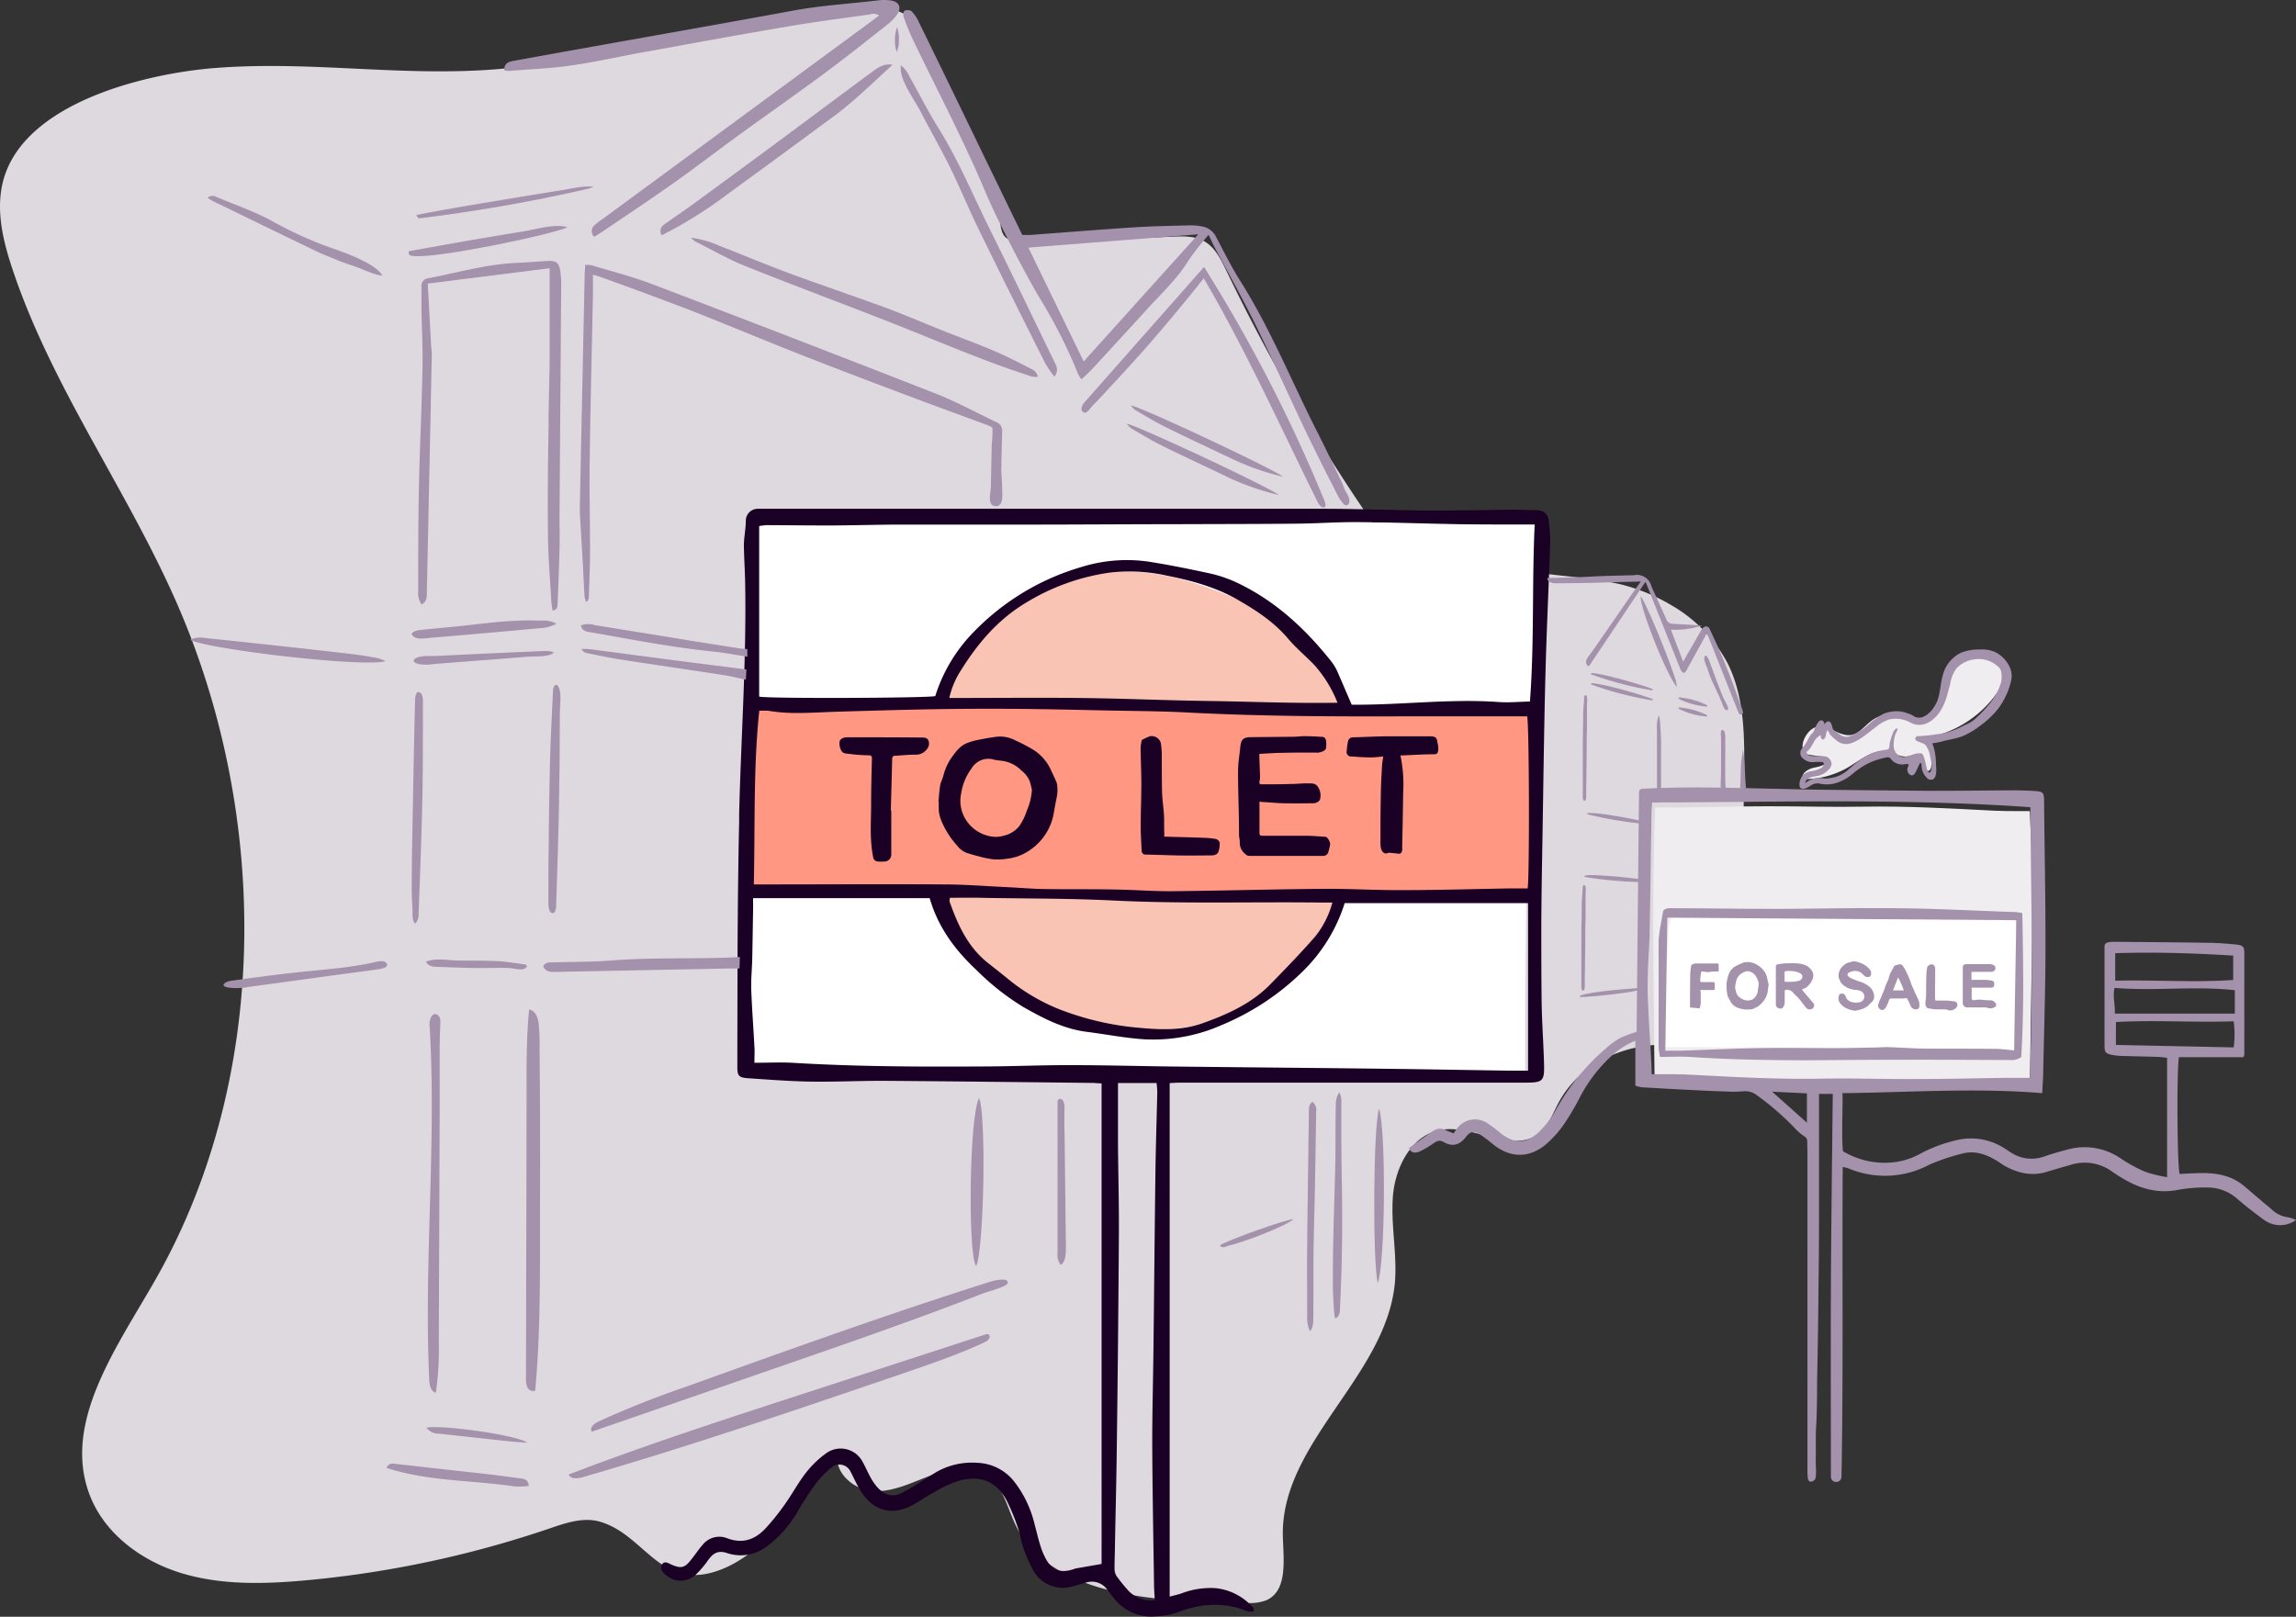 <svg xmlns="http://www.w3.org/2000/svg" viewBox="0 0 514.08 362.07"><rect x="0" y="0" width="514.08" height="362.07" fill="#333333" stroke="none"/><defs><style>.cls-1{fill:#ded8df;}.cls-2{fill:#efedef;}.cls-3{fill:#fff;}.cls-4{fill:#f9c4b4;}.cls-5{fill:#ff9783;}.cls-6{fill:#1b0025;}.cls-7{fill:#a491ab;}</style></defs><g id="Layer_2" data-name="Layer 2"><g id="Shade"><path class="cls-1" d="M134.28,340.76c-3.69-1.05-7.58.29-11.2,1.52A235.94,235.94,0,0,1,68.55,353.9c-9.31.85-18.87,1.12-27.82-1.57s-17.29-8.79-20.64-17.52c-6.08-15.84,5.51-32.3,14-47C60.82,242,60.42,182.47,39.46,134.78,28.3,109.41,11.54,86.55,2.78,60.24.94,54.71-.55,48.88.2,43.09,2.73,23.43,32.35,16.43,48.38,15.21c22.71-1.73,43.78,2.45,66.49-.06,20.84-2.31,61-11,81.8-13.3,3-.33,3.21.16,6,1.33C207,5,209.53,17.46,211.31,21.8c4,9.89,7.92,14.72,12,24.61.87,2.12.23,5.84,2.21,7,1.76,1,3.95,1,6,.91L262.58,53c2.34-.1,4.8-.17,6.87.93,2.52,1.33,3.89,4.09,5.12,6.66a419,419,0,0,0,33.11,57,20.06,20.06,0,0,0,5.31,5.8c2.61,1.66,5.81,2.05,8.88,2.4l30.46,3.42a84.81,84.81,0,0,1,10.3,1.59,41.71,41.71,0,0,1,11.36,4.6,32.87,32.87,0,0,1,12.76,13c3.91,7.69,3.88,16.71,3.76,25.33q-.47,33.35-.94,66.7c-11.49-11-33.33-7.46-40.69,6.67-1.24,2.37-2.18,5-4.27,6.7-6,4.79-14.72-2.19-22.22-.73-6.39,1.23-10,8.32-10.51,14.81s1,13,.43,19.49c-2,20.94-25.73,35.83-25.07,56.86.16,5.2,1.07,12-3.68,14.13a10.32,10.32,0,0,1-4.25.62c-6.35,0-12.71-.28-19-.88-12.78-1.2-27.25-4.94-32.87-16.48-1.85-3.8-2.72-8.41-6.14-10.9-3.63-2.66-8.71-1.82-12.94-.27s-8.43,3.75-12.92,3.46-9.1-4.52-7.72-8.8c-7.22,8.85-15.68,22.87-27.24,26.73C147.67,356.1,144.32,343.63,134.28,340.76Z"/><path class="cls-2" d="M370.45,240.6c28.11,1.94,56,1.11,83.95,1.05.06-.88.13-1.58.15-2.29.14-8.92.25-17.84.42-26.76,0-2.58.29-5.17.37-7.75.07-2.37.13-4.75,0-7.12-.18-4.31-.48-8.61-.73-12.92-.05-1-.07-2-.12-3.17-.92,0-1.62,0-2.33,0-1.81,0-3.62,0-5.42-.08-9.89-.5-19.77-1.08-29.68-.91-7.08.13-14.16-.11-21.24-.09-6.36,0-12.72.18-19.09.26-2,0-4,0-6.14,0C369.8,200.86,370.28,220.69,370.45,240.6Z"/><path class="cls-3" d="M451.22,204.47a270.71,270.71,0,0,1,.77,31.07q-39.92-.94-79.86-1.06.38-10.86,1.31-21.69c.18-2.09-.27-6.49,1.38-8.13s6.19-.95,8.42-1q21.83-.59,43.67-.08C429,203.61,451.17,203.86,451.22,204.47Z"/><path class="cls-2" d="M409.44,170c-.32,1.31-2,1.65-3.3,1.92s-2.9,1.26-2.5,2.55a19.34,19.34,0,0,0,11.28-3.34c2.36-1.48,4.89-3.36,7.62-2.84,1.49.28,2.87,1.27,4.38,1.12,1.23-.12,2.76-.89,3.48.11.39.54.22,1.29.27,1.95s.67,1.43,1.26,1.11a1.19,1.19,0,0,0,.48-1,19.5,19.5,0,0,0-.2-6.51A24.86,24.86,0,0,0,447,155.37a9.75,9.75,0,0,0,1.91-4.11,4.5,4.5,0,0,0-1.35-4.17c-1.36-1.13-3.31-1.07-5.07-1-1.61.11-3.35.26-4.57,1.31-1.41,1.22-1.72,3.24-2.18,5.05a20.69,20.69,0,0,1-3.75,7.59,3,3,0,0,1-1.22,1.06c-1,.42-2.15-.24-3.18-.69a8.8,8.8,0,0,0-9.21,1.53c-2.29,2.08-3.42,3.5-6.62,2.2-2.06-.83-3.8-2.34-6-.9-1.46.94-3,3.81-1.62,5.38C404.69,169.35,409.61,169.26,409.44,170Z"/></g><g id="Outline"><path class="cls-3" d="M173.39,115.66a4.79,4.79,0,0,0-3.12.87c-.93.86-1,2.28-1.05,3.54L167,234.9c0,1.2,0,2.55.92,3.34a4.19,4.19,0,0,0,2.62.73q85.4,4,170.94.93-.19-58.54,3.4-117c.15-2.41,0-5.42-2.25-6.38a6,6,0,0,0-2.66-.29c-43.21,1.85-86.24-.16-129.4-.9Q192,115,173.39,115.66Z"/><path class="cls-4" d="M211.22,154.69a38.82,38.82,0,0,0-1.44,10.69c-.3,8.69-.25,17.4.16,26.08.22,4.58.56,9.25,2.3,13.49a30.62,30.62,0,0,0,6.2,9.1,54.1,54.1,0,0,0,50.65,15.34c12.3-2.86,24-10.87,28.49-22.66,2-5.17,2.55-10.77,3-16.29q.92-12,1.14-24a29.11,29.11,0,0,0-.77-8.84c-1-3.48-3.26-6.46-5.45-9.35a42.38,42.38,0,0,0-7.39-8.19,38.35,38.35,0,0,0-7.8-4.4c-11.16-5.13-23.49-9.4-35.54-7C231.45,131.22,215.64,141.2,211.22,154.69Z"/><path class="cls-5" d="M168.71,157a213.74,213.74,0,0,0-1.89,42.52l175.93,2.31.54-21.54.27-10.77c.05-2.09,1.3-8.43.19-10.07-1.82-2.69-15.74-.72-19.29-.69q-10.56.09-21.13.12-43.08.12-86.16-.68Q192.93,157.78,168.71,157Z"/><path class="cls-6" d="M165.14,213.51c.05-9.84.14-19.69.36-29.54l0-1.66c.41-17.19,1.67-34.67,1.34-51.93-.05-2.71-.24-5.41-.28-8.12,0-2.07.44-3.78.43-5.68a2.68,2.68,0,0,1,2.68-2.64h13.74q56.49,0,113,0c8.1,0,16.2.35,24.3.4,6.12,0,12.25-.14,18.37-.2,1.54,0,3.07.13,4.6.09,1.79,0,3,.58,3.14,2.84,0,0,.34,3.14.3,4-.35,10.06-.84,20.12-1.1,30.18-.3,11.59-.44,23.18-.63,34.77-.12,6.93-.25,13.86-.29,20.78,0,6,0,12,.08,17.94.08,4.44.4,8.88.53,13.33.12,4.07-.2,4.38-4.23,4.38H264.21c-.71,0-1.43.06-2.32.1v115c.91-.24,1.8-.43,2.65-.72a18.15,18.15,0,0,1,7.51-1.18,12.78,12.78,0,0,1,8.66,4.55c.07.07,0,.27,0,.65a3.75,3.75,0,0,1-1.34,0c-5.29-2.14-10.5-1.82-15.76.25a16.56,16.56,0,0,1-4.92.86,10.49,10.49,0,0,1-9.39-4.19c-.45-.57-.92-1.13-1.35-1.72a4.2,4.2,0,0,0-4.84-1.62c-1,.23-2,.6-2.94.83a7.61,7.61,0,0,1-8.83-3.58,31.61,31.61,0,0,1-2.32-5.4c-.44-1.23-.56-2.58-1-3.81a46,46,0,0,0-2.73-6.64c-2.28-4.05-5.66-5.45-10.21-4.32a23,23,0,0,0-5,2.14c-2.06,1.09-4,2.46-6,3.53-4.41,2.26-8.46,1.16-11.18-3-1-1.47-1.65-3.1-2.48-4.65a2.75,2.75,0,0,0-4.31-.85,23.37,23.37,0,0,0-3.69,3.88,73.14,73.14,0,0,0-4,6.24,26.07,26.07,0,0,1-6.67,7.48,9.66,9.66,0,0,1-8.93,1.53c-2-.68-3.11,0-4.21,1.49a21.9,21.9,0,0,1-2.66,3.17,4.93,4.93,0,0,1-6,.87,5.08,5.08,0,0,1-1.25-1c-.54-.54-1-1.18-.47-2s1.28-.35,2,0c2.31,1,3.07.83,4.64-1.21.8-1,1.53-2.14,2.4-3.11a4.77,4.77,0,0,1,5.54-1.54c3.39,1.29,6.19.35,8.53-2.14a50.88,50.88,0,0,0,4.37-5.43c1.65-2.31,3-4.85,4.73-7.08a22.1,22.1,0,0,1,4.38-4.26,5.54,5.54,0,0,1,8.33,1.82c.66,1.16,1.16,2.4,1.82,3.56a11.43,11.43,0,0,0,1.64,2.3c1.81,1.8,3.49,2.1,5.73.87s4.39-2.61,6.55-4a16.13,16.13,0,0,1,10-2.53,11,11,0,0,1,8.14,4.13,25.1,25.1,0,0,1,4.61,9.59c.43,1.62.81,3.26,1.31,4.86a15.84,15.84,0,0,0,1.26,3c1.32,2.4,3.06,3.09,5.68,2.39.35-.09.69-.25,1-.32l5.76-1V242.62c-.69,0-1.39-.11-2.1-.11-15.69-.17-31.38-.36-47.07-.47-5.32,0-10.65.26-16,.18-4.66-.08-9.32-.44-14-.76-2.14-.15-2.4-.56-2.39-2.78Q165.11,226.09,165.14,213.51Zm3.64-15.45h2.58c13.28,0,26.55-.09,39.83,0,4.88,0,9.75.4,14.63.63,2.62.12,5.24.36,7.85.4,5.47.09,10.94,0,16.41.12,4.15.07,8.3.41,12.45.37,11.23-.11,22.45-.44,33.68-.53,5.9-.05,11.81.32,17.71.29,8.1,0,16.19-.25,24.28-.39,1.28,0,2.57,0,3.84,0,.44-2.48.36-37-.11-38.53h-2.58q-12.14,0-24.28,0c-16.34.06-32.68,0-49-.85-6.18-.33-12.38-.34-18.58-.47-6.56-.14-13.12-.3-19.68-.35q-9.2-.08-18.38.07c-7.5.13-15,.35-22.51.58-5,.16-9.91.63-14.84-.22a13.12,13.12,0,0,0-2.08,0C168.64,172.21,169.09,185,168.78,198.06Zm173.78-41c1-13.24.43-26.34,1.06-39.6h-2c-4.82,0-9.63,0-14.44-.06-7.87-.13-15.74-.42-23.62-.49-4.37,0-8.74.32-13.11.36-9,.09-18.08.08-27.12.12-10.35,0-20.7.08-31.06.09-10.06,0-20.12,0-30.18,0-5.4,0-10.79.17-16.18.2-4.74,0-9.48-.06-14.23-.08a13.81,13.81,0,0,0-1.7.21V156c1.91.48,38.1.33,39.43-.12a35.8,35.8,0,0,1,8.76-14.51A54.88,54.88,0,0,1,242.06,127,34.29,34.29,0,0,1,257,125.75c4.6.72,9.18,1.64,13.73,2.63a29,29,0,0,1,6,2c8.72,4.07,15.57,10.43,21.47,17.9a11.28,11.28,0,0,1,1.31,2.26c1,2.3,2,4.63,3.14,7.27,10.85.12,21.9-1.39,33-.59C337.83,157.38,340.09,157.15,342.56,157.1ZM168.92,238c3.1,0,5.79-.14,8.47,0,14.06.86,28.13.91,42.2.83,6.64,0,13.27-.31,19.91-.3,7.65,0,15.3.22,22.95.31,15.76.18,31.52.31,47.27.5,9.41.11,18.81.29,28.22.43,1.37,0,2.74,0,4.2,0V202.25H301.08a36.88,36.88,0,0,1-9.4,15.29,57,57,0,0,1-18.11,12,37.91,37.91,0,0,1-17.48,3.2c-4.28-.29-8.52-1.13-12.78-1.67-5.19-.66-9.69-3-14.14-5.53a56,56,0,0,1-10.46-8.23c-4.83-4.51-8.65-9.59-10.55-16.17H168.62c0,.92,0,1.63,0,2.34-.06,3.72-.11,7.43-.19,11.15-.05,2.32-.3,4.65-.22,7,.15,4.22.48,8.44.7,12.66C169,235.35,168.92,236.43,168.92,238Zm43.76-36.91c-.05.51-.12.67-.07.8,1.88,5.34,4.19,10.41,8.9,14,1.28,1,2.52,2,3.77,3a44,44,0,0,0,11.58,7A64.3,64.3,0,0,0,253.32,230c5.39.55,10.75,1,16-.87,5.61-2,11-4.45,15.19-8.78,3.41-3.49,6.81-7,10-10.66a20.7,20.7,0,0,0,3.81-7.57c-1,0-1.75,0-2.53,0-15.53-.19-31.06.32-46.59-.46-9.46-.47-19-.42-28.43-.58C218.13,201,215.44,201.05,212.68,201.05Zm-.12-44.78c10,0,19.6-.1,29.21,0s19.09.54,28.64.67,19.15.57,29.06.39a28.36,28.36,0,0,0-5.15-8.41c-1.91-2-4.08-3.77-5.86-5.88-3.17-3.76-7.18-6.39-11.35-8.78-4.91-2.82-10.34-4.29-15.86-5.39a38.55,38.55,0,0,0-12.62-.7,48.89,48.89,0,0,0-19,6.82c-6.2,3.73-10.67,9-14.42,15A18.88,18.88,0,0,0,212.56,156.27Zm46,202.08c-.07-1.35-.16-2.43-.17-3.52-.15-10.57-.36-21.14-.4-31.71,0-6.92.19-13.85.27-20.78.16-13.41.27-26.83.45-40.25.08-5.84.28-11.67.41-17.5a19.57,19.57,0,0,0-.16-2.09h-8.64c0,4.76,0,9.2,0,13.64.05,6.71.24,13.41.2,20.12q-.15,24.06-.47,48.13c-.09,7.15-.27,14.3-.41,21.44,0,1.83-.11,3.65-.09,5.47a2.9,2.9,0,0,0,.45,1.61,38.38,38.38,0,0,0,2.61,3.23A6.94,6.94,0,0,0,258.52,358.35Z"/><g id="UyEFvY"><path class="cls-6" d="M210.12,179.57c.12-1.23.18-2.47.39-3.68.12-.75.52-1.44.71-2.18a12.24,12.24,0,0,1,1.8-4c1-1.4,2-2.81,3.77-3.4a14.64,14.64,0,0,1,2-.58c1.51-.29,3-.59,4.56-.76a7.28,7.28,0,0,1,4.1.89,36.76,36.76,0,0,1,3.74,1.94,10.44,10.44,0,0,1,4.09,4.58c.44,1,1,2,1.37,3.1a8.32,8.32,0,0,1-.09,3.27c-.14.71-.28,1.42-.41,2.14s-.19,1.18-.32,1.77a12.47,12.47,0,0,1-5.09,7.61,10.81,10.81,0,0,1-5,2,14.78,14.78,0,0,1-3.18.19,20.6,20.6,0,0,1-3.36-.67c-.86-.2-1.7-.48-2.56-.72a4.93,4.93,0,0,1-2.35-1.72,19.08,19.08,0,0,1-3.65-5.88,7.55,7.55,0,0,1-.43-1.88,18.11,18.11,0,0,1,0-1.95Zm20.93-2.73c-.1-.4-.26-1.12-.47-1.83a5.87,5.87,0,0,0-1.89-2.46,7.46,7.46,0,0,0-4-2.12c-.7-.12-1.43-.13-2.11-.31a4.36,4.36,0,0,0-5,1.9,12.63,12.63,0,0,0-2.36,5.58,8,8,0,0,0,1.12,6.11,8.31,8.31,0,0,0,6.25,3.69,6.16,6.16,0,0,0,2.16-.26,6.09,6.09,0,0,0,3.52-2.21,13.11,13.11,0,0,0,1.63-3.37A14,14,0,0,0,231.05,176.84Z"/><path class="cls-6" d="M282,179.53a4.5,4.5,0,0,0,0,.63c0,2,0,4,0,6,0,1,.05,1,1,1h4.69c1.49,0,3,0,4.46,0s3.07.14,4.6.23c.47,0,1.17,1.2,1.06,1.76a12.89,12.89,0,0,1-.44,1.81,1.2,1.2,0,0,1-1.26.71c-1.29,0-2.58,0-3.87,0l-11.66,0c-.27,0-.55,0-.82,0-.53,0-.79-.26-1.17-.62a3.16,3.16,0,0,1-1-2.58c0-.48-.16-.95-.17-1.43,0-1.49,0-3-.05-4.49-.05-3.32-.19-6.64-.16-10,0-1.67.3-3.33.47-5a6,6,0,0,1,.22-1.34,1.64,1.64,0,0,1,.68-.86,3.34,3.34,0,0,1,1.41-.26c3.23-.05,6.46-.06,9.7-.1.84,0,1.68-.14,2.52-.13,1.28,0,2.57.08,3.85.16.62,0,.79.53.87,1a6.61,6.61,0,0,1,0,1.26c0,.75-.64,1-1.61,1.25a3.19,3.19,0,0,1-.76,0c-2.43,0-4.86,0-7.28.06-1.75,0-3.49.15-5.31.24,0,.2,0,.4,0,.6.05,1.55.12,3.1.16,4.65a5.64,5.64,0,0,1-.15,1c0,.36.07.57.47.56,2.26,0,4.53,0,6.79-.08,1.26,0,2.52-.18,3.78-.12.66,0,1.43-.06,1.95.61a3.46,3.46,0,0,1,.62,2.84c-.09.53-.8,1-1.59,1-2,0-4,.06-6,0-1.53,0-3.07-.14-4.6-.25A12.93,12.93,0,0,1,282,179.53Z"/><path class="cls-6" d="M309.71,169.39a24.52,24.52,0,0,1-2.58.23c-1.51,0-3-.1-4.54-.21a1,1,0,0,1-1.06-1.23,15.09,15.09,0,0,1,.29-2.14,1.1,1.1,0,0,1,1.11-.92c2.53-.06,5.05-.2,7.58-.23,3.06,0,6.12,0,9.19,0,.23,0,.46,0,.69,0,1.09.09,1.3.3,1.46,1.37a6.36,6.36,0,0,1,.19,1.6c-.11,1-.38,1.05-1.1,1.06-2.44,0-4.88.17-7.38.27a31.3,31.3,0,0,1,.61,8.4c-.05,4.12-.14,8.24-.22,12.36a1.69,1.69,0,0,1,0,.5c-.11.44-.28.82-.87.73s-1.32-.14-2-.21a.41.41,0,0,0-.18,0c-1,.5-1.57-.3-1.74-1.21a8.45,8.45,0,0,1-.07-1.51c0-3.35,0-6.7.08-10,0-2.19.15-4.37.26-6.55C309.45,171,309.59,170.28,309.71,169.39Z"/><path class="cls-6" d="M199.56,181.52c0,3.24,0,6.49,0,9.73a1.57,1.57,0,0,1-1.66,1.69,10.75,10.75,0,0,1-1.27,0,1.13,1.13,0,0,1-1.14-1.06c-.81-4-.43-8.08-.44-12.12,0-3.3.09-6.6.18-9.9,0-.58-.19-.7-.72-.71a38.23,38.23,0,0,1-4.15-.29c-.73-.11-1.71,0-2.06-.92A3.17,3.17,0,0,1,188,166c.21-.64,1-.89,1.73-.89,5.56,0,11.12,0,16.67.06.6,0,1.26,0,1.53.8a1.88,1.88,0,0,1-.44,1.85A2.93,2.93,0,0,1,205,169c-1.54,0-3.07.17-4.6.25-.49,0-.63.28-.64.74-.09,3.85-.2,7.7-.3,11.55Z"/><path class="cls-6" d="M260.68,187.37l.4,0c2.78.08,5.57.14,8.35.25a17.72,17.72,0,0,1,2.82.27,1.26,1.26,0,0,1,.84.81,5.29,5.29,0,0,1-.27,2c-.24.74-1,.86-1.66.87-2.49,0-5,.05-7.47,0s-4.76-.15-7.14-.19a.83.83,0,0,1-.93-.87c-.09-1.82-.21-3.65-.21-5.48,0-3.15.14-6.3.14-9.46,0-2.69-.13-5.38-.17-8.07a9,9,0,0,1,.24-1.61.35.35,0,0,1,.16-.24,13.19,13.19,0,0,1,1.72-.78,2.14,2.14,0,0,1,2.42,1.55,20.08,20.08,0,0,1,.21,2.44c0,2.84,0,5.69.06,8.53.05,1.69.32,3.38.43,5.07.07,1.23,0,2.48.06,3.72Z"/></g><path class="cls-7" d="M379,176.34c9.78,0,19.6.4,29.35.52q10.8.13,21.58.22c6.95.06,13.91-.06,20.86-.09,1.23,0,3.25.06,4.48.13,2.25.13,2.39.28,2.41,2.45.1,10.87.33,21.74.31,32.6,0,9.12-.31,18.24-.5,27.36,0,1.66-.14,3.31-.23,5.28-14.94-1.25-30-.16-44.75,0,.19,1.87-.26,9.68.14,13a18.13,18.13,0,0,0,10.3,2.56,16.06,16.06,0,0,0,6.89-1.94,32.82,32.82,0,0,1,8.8-3.22,13.84,13.84,0,0,1,10.06,1.88c.57.33,1.08.75,1.65,1.07a8.38,8.38,0,0,0,7.13.91c1.71-.61,3.47-1.12,5.23-1.58a14.29,14.29,0,0,1,12.13,1.94,32.69,32.69,0,0,0,5.53,3,31,31,0,0,0,4.85,1.19V236.89c-.81-.08-1.43-.19-2.06-.21l-8.18-.21a13.37,13.37,0,0,1-2.09-.23c-1.42-.28-1.68-.57-1.68-2.06q0-9.3,0-18.61V211.9a.83.83,0,0,1,.63-.81,4.61,4.61,0,0,1,1.07-.18c7.07.05,14.15.11,21.23.22,2.18,0,4.37.18,6.54.39,1.52.16,1.83.51,1.83,1.91q0,11.38,0,22.76c0,.14-.11.27-.24.56h-14.4c-.51,2.83-.41,24.08.15,26.15,1.41-.07,2.85-.15,4.3-.19,3.65-.1,7.15.4,10.08,2.84,1.4,1.17,2.77,2.37,4.16,3.55.67.57,1.37,1.1,2,1.68a6.59,6.59,0,0,0,3.87,1.85,6.74,6.74,0,0,1,1.65.59,6.09,6.09,0,0,1-7.17-.05c-2.06-1.49-4.09-3.06-6-4.72a10,10,0,0,0-6.6-2.51,33.85,33.85,0,0,0-6.53.5c-4.68.95-8.8-.28-12.72-2.67-.75-.46-1.49-.92-2.2-1.43a10.4,10.4,0,0,0-9.38-1.43c-1.76.49-3.51,1-5.25,1.53-3.29,1-6.34.3-9.26-1.28-.64-.35-1.21-.81-1.84-1.19-2.51-1.53-5.16-2.44-8.12-1.54a46.64,46.64,0,0,0-7,2.38,21.07,21.07,0,0,1-18.17.83,10.1,10.1,0,0,0-1.25-.3c-.15,23.21.16,46.29-.28,69.47a1.19,1.19,0,0,1-2.37,0c0-14.2-.06-28.31,0-42.42.07-14.43.27-28.85.42-43.41h-3.08v12.4c0,4.16,0,8.32,0,12.48s0,8.31-.05,12.47-.08,8.32-.13,12.48-.13,8.31-.21,12.47,0,8.32-.27,12.47c-.12,2.39,0,5.13-.08,7.65,0,.76.28,3.49-.24,4s-1.38.78-1.54-.49a17.58,17.58,0,0,1-.07-2.18q0-35.58,0-71.16c-.12-2,.16-2.48-.56-3a12.65,12.65,0,0,1-1.89-1.53,61.88,61.88,0,0,0-8.73-7.67,4.41,4.41,0,0,0-3-1,24.75,24.75,0,0,1-2.58.12c-6.79-.22-13.58-.61-20.36-1a8.11,8.11,0,0,1-1.41-.36V233.05A18.32,18.32,0,0,0,361,236.3a34,34,0,0,0-7.39,9.68,55.18,55.18,0,0,1-3.58,6,23.75,23.75,0,0,1-3.63,4.06c-3.8,3.38-8.14,3.4-12.11.22a31.39,31.39,0,0,0-2.78-2.12c-1.39-.89-2.27-.85-3.25.43-1.45,1.91-3.09,2.32-5.12,1.14-.88-.51-1.5-.12-2.19.34a20.21,20.21,0,0,1-3,1.79c-1,.42-2,.47-2.49-.73,1.84-1.31,3.59-2.59,5.37-3.81a2.77,2.77,0,0,1,2.91-.2c.45.22.93.39,1.75.72a7.93,7.93,0,0,1,.8-1.18,5,5,0,0,1,6.89-1,25,25,0,0,1,2.64,2c3.22,2.6,6,2.6,8.92-.31a21.49,21.49,0,0,0,3.56-4.66,49.93,49.93,0,0,1,11.39-14,17.6,17.6,0,0,1,3-2.17,30.35,30.35,0,0,1,3.75-1.43c.18-17.74.36-35.59.54-53.7a.75.75,0,0,1,.68-.72C371.45,176.44,375.22,176.36,379,176.34Zm75.6,4.43c-28.35-2-56.46-1.13-84.68-1.06-.06.89-.13,1.6-.14,2.31-.15,9-.26,18.09-.43,27.14-.05,2.62-.29,5.24-.37,7.87-.07,2.4-.13,4.81,0,7.21.18,4.37.48,8.74.73,13.1.05,1,.07,2,.12,3.22h2.35c1.83,0,3.65,0,5.47.07,10,.52,19.94,1.11,29.94.93,7.14-.13,14.28.12,21.42.09,6.42,0,12.83-.18,19.25-.26,2,0,4,0,6.2,0C455.26,221.07,454.77,201,454.6,180.77Zm19,38.85c9-.21,17.72.45,26.42-.16V214c-8.89-.54-17.59-.83-26.42-.53Zm-.07,7.37h26.85v-5.24c-9-1-17.93.24-26.93-.52C473,223.21,473.6,224.82,473.52,227Zm26.6,7.57a23.37,23.37,0,0,0,0-5.85c-8.88.32-17.65-.33-26.37.17V234Zm-103.34,9.92,7.78,6.94v-6.57Z"/><path class="cls-7" d="M452.57,236.7a3.64,3.64,0,0,1-2.55.68c-6.78,0-13.56-.07-20.34-.06q-10.73,0-21.44.1c-10,.07-20-.07-30-.73-2.09-.13-4.2,0-6.56,0a14.67,14.67,0,0,1-.31-2.12c0-8,0-15.9,0-23.85a26.09,26.09,0,0,1,.53-3.9c.14-.92.32-1.83.51-2.9.71-.71,1.77-.52,2.77-.52,6.93,0,13.85.13,20.78.11,9.84,0,19.69-.23,29.53-.11,8.67.1,17.34.55,26,.86a9.68,9.68,0,0,1,1.31.24C453,215.16,453.21,225.79,452.57,236.7Zm-79.25-31.2c-.15,10-.3,20-.45,29.8,1.34,0,2.42,0,3.49,0,5.83-.19,11.66-.48,17.49-.58,5.67-.1,11.35,0,17,0,2.91,0,5.82-.09,8.74-.14,1.09,0,2.18-.11,3.27-.08,2.62.08,5.24.29,7.86.32,5.32.06,10.65,0,16,.07,1.36,0,2.71.2,4.25.33.16-9.81.32-19.47.48-29.15Z"/><path class="cls-7" d="M356.16,182.08a4.91,4.91,0,0,0-.73,0l0,.27A85.54,85.54,0,0,0,369,184.57l.49,0,0-.28C367.45,183.76,359.26,182.08,356.16,182.08Z"/><path class="cls-7" d="M167.34,147.07c-2.55-.4-5-.89-7.39-1.13-9.3-.92-18.46-2.73-27.66-4.34-.92-.16-1.91-.2-2.24-1.54a4.74,4.74,0,0,1,3.13-.06q10.8,1.73,21.59,3.5,5.5.88,11,1.73c.35.06,1,.09,1.55.12Zm-.34,5.14c-1.69-.36-3.24-.77-4.81-1-7.78-1.2-15.57-2.33-23.35-3.53-2.52-.4-5-.94-7.51-1.44a1.75,1.75,0,0,1-1.14-.88,12.66,12.66,0,0,1,1.74,0l19.52,2.57,15.68,2Zm-1.42,64.68H163l-38.09.75c-1.21,0-2.52.28-3.29-1.21.46-1,1.36-.89,2.21-.91,4.45-.13,8.91-.09,13.34-.44,9-.7,18.09-.29,27.12-.68l1.37-.11ZM301,109.45c.26.73,1.41,2,1.06,3.21a.69.69,0,0,1-1.19.24,7.28,7.28,0,0,1-1.1-1.48c-2.46-4.81-4.91-9.61-7.24-14.48-3.83-8-7.46-16.15-11.38-24.14-2.9-5.88-6.12-11.61-9.19-17.41-.46-.88-.87-1.79-1.35-2.8a62.61,62.61,0,0,0-4.55,5.8c-2.58,4.23-6.23,7.51-9.49,11.14-4,4.4-8,8.73-12,13.08-.72.78-1.53,1.49-2.42,2.34a7.12,7.12,0,0,1-.71-1.07,112.1,112.1,0,0,0-8.58-17C230.59,63,228.45,59,226.4,55s-4.1-8.06-5.85-12.21c-4.88-11.57-10.75-22.67-16.19-34a54.26,54.26,0,0,1-2.05-5.07c-.14-.39,0-1.23.21-1.32a1.8,1.8,0,0,1,1.55.08,8.42,8.42,0,0,1,1.59,2.31q7.4,15.14,14.72,30.31c2.81,5.77,5.61,11.55,8.51,17.51.59,0,1.23,0,1.86,0,7.79-.57,15.57-1.21,23.36-1.71,4.14-.27,8.3-.32,12.46-.44a12.88,12.88,0,0,1,2.39.22,4.3,4.3,0,0,1,3.31,2.34c1.78,3.4,3.5,6.84,5.55,10.09,6.71,10.66,11.38,22.33,17.06,33.5,1.95,3.83,3.77,7.72,5.68,11.64Zm-70.75-54,12.39,25.5L268.3,52.47Z"/><path class="cls-7" d="M133,53a1.75,1.75,0,0,1,.26-2.68c.6-.54,1.27-1,1.92-1.46L194.8,5l2.06-1.55a2.43,2.43,0,0,0-2.12-.21c-6.07.85-12.14,1.63-18.18,2.66-10.42,1.76-20.81,3.67-31.21,5.56-5.82,1-11.59,2.35-17.43,3.2-4.68.68-9.43.85-14.15,1.23a3.91,3.91,0,0,1-.87-.17c0-1.53.93-1.89,2.08-2.09l12-2.17c16.73-3,33.46-5.93,50.16-9C183.6,1.23,190.07.86,196.51.09a11.25,11.25,0,0,1,2.84,0c2,.26,2.61,1.62,1.46,3.24a11.23,11.23,0,0,1-2.13,2.17c-4.64,3.65-9.25,7.35-14,10.86-6.57,4.86-13.26,9.54-19.87,14.34-5,3.65-9.92,7.44-15,11s-10.35,7.07-15.55,10.59A11.46,11.46,0,0,1,133,53Z"/><path class="cls-7" d="M223.65,113.2a1,1,0,0,1-.51.15c-2.25.14-1.31-3-1.29-4.19l.1-4.56.09-4.53c0-.47.37-4.21.09-4.36a9.33,9.33,0,0,0-.88-.45c-5.94-2.2-11.9-4.36-17.83-6.6-8-3-16.08-6.07-24.08-9.21-7.25-2.85-14.45-5.86-21.69-8.75-3.85-1.54-7.75-3-11.64-4.45-3.68-1.38-7.38-2.72-11.07-4.06-.6-.22-1.22-.38-2.18-.68,0,1.67,0,3.1,0,4.54-.25,12.32-.56,24.64-.73,37-.1,6.86.09,13.71.08,20.56,0,3.43-.17,6.85-.28,10.27a1.19,1.19,0,0,1-.61.93,7.12,7.12,0,0,1-.34-1.32c-.15-2.4-.24-4.81-.38-7.21q-.33-5.67-.67-11.35c0-.58,0-1.16,0-1.74q.53-25.71,1.08-51.42c0-.79.08-1.58.13-2.45a6.63,6.63,0,0,1,1.43.09c4.53,1.37,9.14,2.54,13.55,4.22q31.77,12.1,63.43,24.49c4.6,1.8,9,4.21,13.44,6.33a2.09,2.09,0,0,1,1.5,2.13c-.09,2.83-.15,5.65-.2,8.48,0,1.29.16,2.59.19,3.88C224.36,109.91,224.74,112.54,223.65,113.2Z"/><path class="cls-7" d="M123.71,136.74c-.09-.7-.22-1.37-.26-2-.28-5-.71-10-.76-15.07-.09-8.17,0-16.34.14-24.51,0-5,.21-9.92.24-14.88,0-6.7,0-13.41,0-20.21L95.77,63.51c.26,4.65.5,9.09.74,13.52,0,.79.19,1.59.17,2.39q-.54,26.6-1.11,53.19c0,1,.07,2.06-1.17,2.77a4.6,4.6,0,0,1-.76-3.06c0-8.31,0-16.63.2-24.95s.6-16.62.76-24.94c.09-4.37-.15-8.75-.23-13.12,0-1.68,0-3.36,0-5a1.73,1.73,0,0,1,1.55-2c6.58-1.26,13.05-3.15,19.8-3.44,2.33-.1,4.66-.31,7-.42,1.79-.08,2.41.39,2.7,2.13a18.68,18.68,0,0,1,.23,3.26q-.18,26.06-.38,52.1c0,2.41.08,4.82,0,7.23-.1,4-.26,8-.42,12C124.79,135.76,124.93,136.51,123.71,136.74Z"/><path class="cls-7" d="M119.72,311.46a1.4,1.4,0,0,1-1.6-.72,4,4,0,0,1-.35-2q.08-31.69.13-63.41c0-6.54-.06-12.82.58-19.29a2.52,2.52,0,0,1,1.46,1.08,5.16,5.16,0,0,1,.67,2.26,42,42,0,0,1,.2,5.5q.06,6.18.09,12.37.06,12.38,0,24.75l0,9.4c0,10-.15,20-1.07,30Z"/><path class="cls-7" d="M127.37,330.3l-.05-.1c17-6.52,34.33-12.16,51.65-17.79l41.66-13.56c.71-.23,1.08.09.91.74s-1.1,1-1.61,1.24c-5.76,2.64-11.77,4.69-17.76,6.74-23.8,8.13-47.62,16.27-71.78,23.26C129.32,331.14,127.84,331.27,127.37,330.3Z"/><path class="cls-7" d="M132.52,320.61c-.6-.78.43-1.76,1.32-2.19a210.89,210.89,0,0,1,19.78-7.87c22.6-8.14,45.21-16.27,68.11-23.52.58-.18,4.27-1.15,3.87.37-.2.74-4.61,1.9-5.4,2.21q-5.67,2.2-11.38,4.32c-7.61,2.82-15.26,5.53-22.92,8.2l-12.65,4.39Z"/><path class="cls-7" d="M269.64,59.88a342.28,342.28,0,0,1,26.91,52.27c.21.49.37,1.15,0,1.49-.73.11-1.25-.66-1.58-1.32-8.31-16.78-16-33.9-25.45-50q-6.71,8.48-13.85,16.58Q252,83,248.26,87q-1.81,2-3.65,3.87c-.35.37-1.18,1.61-1.72,1.56a.88.88,0,0,1-.7-1.14A3,3,0,0,1,243,89.9l26.58-30.1Z"/><path class="cls-7" d="M232.32,84.4a4.53,4.53,0,0,1-2.14-.36c-10.54-3.41-20.68-7.88-31-11.92-10.78-4.22-21.63-8.26-32.38-12.57-3.84-1.54-7.45-3.64-11.16-5.49a6.82,6.82,0,0,1-.94-.82,22.79,22.79,0,0,1,6.4,1.81c5.36,2.09,10.67,4.32,16.06,6.31,7,2.58,14,4.93,21,7.5,4.31,1.59,8.51,3.42,12.78,5.12,3.92,1.56,7.89,3,11.77,4.66,2.81,1.2,5.52,2.63,8.23,4a2.38,2.38,0,0,1,1.44,1.71Z"/><path class="cls-7" d="M97.48,311.88c-1.07-.38-1.32-1.78-1.37-2.92-1.22-26.33,1.64-52.73.1-79a4.13,4.13,0,0,1,.2-1.95c.78-1.75,2.24-.69,2.19.8-.06,1.83-.14,3.67-.15,5.51l0,12.36-.09,24.72-.11,29.17a69.46,69.46,0,0,1-.67,11.36Z"/><path class="cls-7" d="M148.13,52.7c-.66-1.46.09-2.12,1-2.73,2.21-1.56,4.45-3.07,6.62-4.66q9.19-6.72,18.34-13.49c7.09-5.25,14.16-10.55,21.26-15.79,1.26-.93,2.57-1.84,4.5-1.54l-5.07,4.69c-1.24,1.13-2.47,2.27-3.75,3.36s-2.55,2.17-3.89,3.16c-7.93,5.85-15.85,11.7-23.83,17.47A97.09,97.09,0,0,1,148.13,52.7Z"/><path class="cls-7" d="M201.73,14.65a6.74,6.74,0,0,1,1.92,2.52c2.15,3.81,4.11,7.73,6.42,11.43,4.54,7.26,7.78,15.16,11.57,22.78C226.51,61.17,231.21,71,236,80.86c.49,1,1.17,2,.07,3.5a30,30,0,0,1-2.12-3.15c-5-10-10-19.94-14.86-29.95-2.24-4.58-4.17-9.32-6.42-13.89-2.12-4.3-4.54-8.47-6.74-12.74C204.54,22,201.22,17.67,201.73,14.65Z"/><path class="cls-7" d="M124.53,153.38c.19,0,.4.18.59.59.65,1.41.24,4,.23,5.52,0,6.85-.06,13.69-.19,20.54-.14,7.43-.38,14.85-.62,22.28,0,.61,0,2.46-1,2.13-.76-.23-.75-1.75-.75-2.36,0-2.4,0-4.81,0-7.21.1-7.87.15-15.75.34-23.62.13-5.53.44-11.06.69-16.59C123.83,154,124.15,153.35,124.53,153.38Z"/><path class="cls-7" d="M293.85,246.74a2.25,2.25,0,0,1,.84,2.22q-.12,8.58-.28,17.17c-.08,4.62-.24,9.23-.3,13.85-.06,4.9,0,9.8-.06,14.7,0,1.16.06,2.62-.76,3.44a7.59,7.59,0,0,1-.6-3.61c0-5.45-.08-10.9,0-16.35.09-9.73.25-19.45.38-29.18C293.06,248.07,293.08,247.29,293.85,246.74Z"/><path class="cls-7" d="M93.62,155a.63.63,0,0,1,.5.15c.64.43.57,1.89.57,2.55,0,7,0,14-.12,21-.19,8.67-.54,17.34-.84,26a2.92,2.92,0,0,1-.77,2.14c-.79-.87-.53-2.24-.6-3.31-.09-1.48-.17-3-.17-4.42,0-6,.14-12,.24-17.93.15-8,.3-16,.5-24.06C92.94,156.52,93,155.09,93.62,155Z"/><path class="cls-7" d="M299.9,244.71a3.74,3.74,0,0,1,.42,2.16c0,5.72,0,11.43.1,17.15.22,9.62.07,19.23-.39,28.84,0,1-.07,1.82-1,2.42-.37.24-.59-6.44-.59-6.94,0-3.16,0-6.32.06-9.49.11-6,.35-12,.47-17.94.09-4.44,0-8.88.12-13.32a5.13,5.13,0,0,1,.74-2.94A.21.21,0,0,1,299.9,244.71Z"/><path class="cls-7" d="M86.31,148.05c-4.72,1.47-39.34-2.59-43.76-4.76A5.33,5.33,0,0,1,46,142.9c4.28.41,8.55.88,12.82,1.35q9.45,1,18.89,2.1c2.24.25,4.47.58,6.69,1A9.62,9.62,0,0,1,86.31,148.05Z"/><path class="cls-7" d="M219.22,245.93c1.64,3.56,1.1,34.11-.67,37.61C216.64,280.62,217.07,249.58,219.22,245.93Z"/><path class="cls-7" d="M85.62,61.72c-1.85-.16-3.87-1.23-5.65-1.87-1.5-.54-3-1-4.51-1.63S72.35,57,70.85,56.27Q60,51.05,49.24,45.78a14.62,14.62,0,0,1-2.77-1.5,1.76,1.76,0,0,1,2-.18c4.34,1.87,8.83,3.34,13,5.71a84.66,84.66,0,0,0,13.34,5.93C77.73,56.78,84.16,59.1,85.62,61.72Z"/><path class="cls-7" d="M308.79,248.24c1.63,5.7,1.32,35.21-.32,39.11C307.32,282.31,307.48,251.86,308.79,248.24Z"/><path class="cls-7" d="M86.63,215.85c.37.8-1.16,1.09-1.82,1.19-2.16.33-4.33.59-6.5.89-7.5,1-15,2.06-22.5,3.06a14.31,14.31,0,0,1-4.75.16c-2-.41-.56-1.34.64-1.51,4.61-.63,9.23-1.27,13.85-1.78,5.86-.66,11.76-1,17.55-2.2.8-.17,2.73-.84,3.39,0A1.13,1.13,0,0,1,86.63,215.85Z"/><path class="cls-7" d="M237.44,246.09a.78.78,0,0,1,.52.34c.57.84.34,2.37.35,3.32,0,1.39,0,2.78.05,4.17l.1,8.35q.09,8.24.19,16.46c0,1.18.13,3.92-1.16,4.51a3.68,3.68,0,0,1-.7-2.7l0-33.52a1,1,0,0,1,.25-.83A.53.53,0,0,1,237.44,246.09Z"/><path class="cls-7" d="M124.58,139.7a11.29,11.29,0,0,1-2.44.86q-12.86,1.19-25.7,2.27c-1,.09-2.79.43-3.75-.22-1.29-.87.39-1.4,1.31-1.51,2.6-.3,5.22-.5,7.83-.77,6.16-.62,12.3-1.58,18.52-1.35C121.63,139,123,138.79,124.58,139.7Z"/><path class="cls-7" d="M86.53,328.72c.55-1.15,1.38-1,2.15-.87q10.11,1.13,20.21,2.25c2.61.3,5.21.66,7.81,1,.79.11,1.58.29,1.69,1.66a17.31,17.31,0,0,1-3.19.11C105.68,331.45,95.9,331.77,86.53,328.72Z"/><path class="cls-7" d="M127,50.89c-2.8,1.57-35.12,8.34-35.45,6,0-.35-.08-.42-.06-.48a.23.23,0,0,1,.14-.16c5.16-.92,10.31-1.88,15.48-2.74,3.24-.55,6.47-1.11,9.71-1.62C119.71,51.45,124.25,50,127,50.89Z"/><path class="cls-7" d="M93.18,48.21A7.32,7.32,0,0,1,94,48c6.37-1.25,12.78-2.28,19.18-3.35,4.08-.68,8.16-1.35,12.26-2,2.31-.35,5.16-1.12,7.44-.82a8.24,8.24,0,0,1-1.86.59,366.38,366.38,0,0,1-37.21,6.48C93.7,48.9,93.6,48.69,93.18,48.21Z"/><path class="cls-7" d="M286.37,110.86A58.18,58.18,0,0,1,275.21,107c-5-2.41-10.13-4.77-15.15-7.25-2.34-1.16-4.57-2.54-6.83-3.85a5.36,5.36,0,0,1-.95-1C254.32,95.12,283.46,108.75,286.37,110.86Z"/><path class="cls-7" d="M287.29,106.76a57.17,57.17,0,0,1-11.17-3.88c-5.05-2.41-10.13-4.76-15.14-7.24-2.34-1.16-4.58-2.54-6.84-3.85a5.36,5.36,0,0,1-.95-1C255.24,91,284.37,104.66,287.29,106.76Z"/><path class="cls-7" d="M92.72,147.7a1.64,1.64,0,0,1,.43-.32c1.21-.64,3.28-.42,4.62-.48,4.58-.24,9.16-.45,13.75-.66l6.87-.3,3.44-.15s2.63,0,2,.52c-1.52.88-4,.62-5.72.76l-7.11.56-13.74,1.06a11.59,11.59,0,0,1-3.33.06C93.09,148.56,92.31,148.18,92.72,147.7Z"/><path class="cls-7" d="M117.88,216.56a1,1,0,0,1-.2.22c-.86.68-2.82,0-3.83,0-2.13-.06-4.27,0-6.41,0-3.12,0-6.25-.16-9.38-.25-.94,0-2.3-.16-2.66-1.19,2.34-.88,5.12-.23,7.55-.22,2.69,0,5.38,0,8.08.11,2,.06,4,.42,6.06.68C117.69,215.94,118.12,216.19,117.88,216.56Z"/><path class="cls-7" d="M118.06,323.08c-1.28-.09-2.57-.15-3.85-.28l-15.87-1.74a3.43,3.43,0,0,1-2.85-1.32C98.24,319,115.53,321.26,118.06,323.08Z"/><path class="cls-7" d="M273.13,278.87c2.26-1.34,14.57-5.71,16.45-5.85-1,1.16-10.14,4.91-14.69,6C274.29,279.21,273.64,279.64,273.13,278.87Z"/><path class="cls-7" d="M355.32,156c0-.07-.11-.29-.3-.31s-.33.31-.34.59c0,.9-.07,1.42-.11,1.91s-.08,1.12-.1,2.2c0,2.09-.06,4.17-.08,6.26v2.14c0,.78,0,8.59,0,9.51,0,.44,0,.86.3,1l.09,0h0c.35,0,.36-.55.36-.91,0-1.68.09-6.23.12-9.89,0-2.13,0-4,.06-5l0-1.88c0-1.14,0-2,0-3.63,0-.13,0-.29,0-.46A4.8,4.8,0,0,0,355.32,156Z"/><path class="cls-7" d="M355,198.52c0-.07-.11-.29-.3-.31s-.33.31-.34.59c0,.9-.08,1.42-.11,1.91s-.09,1.12-.1,2.2c0,2.07-.06,4.13-.08,6.2l0,2.2c0,.8,0,8.61,0,9.51,0,.44,0,.86.3,1l.09,0h0c.35,0,.36-.55.37-.91,0-1.68.08-6.22.12-9.87,0-2.14,0-4,.06-5l0-1.88c0-1.14,0-2,0-3.63,0-.14,0-.29,0-.46A4.8,4.8,0,0,0,355,198.52Z"/><path class="cls-7" d="M355.18,148.59a1.2,1.2,0,0,1-.05-.5,2.91,2.91,0,0,1,.64-1.23c1.54-2,10.08-14.6,11.62-16.63-12.83.28-6.18.28-19,.4-.86,0-2.05-.34-1.9-1.19,12.93-.28,6.38-.34,19.31-.62a3.3,3.3,0,0,1,3.94,2.45l3.3,7.28a1.92,1.92,0,0,0,.68.94,2,2,0,0,0,.93.21l6.47.39a20.6,20.6,0,0,1-7,.93l2.74,7.15,4-6.95c.27-.48.69-1,1.23-.93s.69.51.87.91q2.49,5.27,4.58,10.7c.72,1.88,1.4,3.76,2.05,5.66.13.38.94,2,.57,2.3-.58.52-.86-.15-1.07-.69l-6.9-17.4-4.61,8.39a.85.85,0,0,1-.45.48c-.4.11-.71-.36-.87-.75l-7.82-19.61c-1.89,2.79-10.78,16.12-12.67,18.91A.81.81,0,0,1,355.18,148.59Z"/><path class="cls-7" d="M389.62,176.52c.27-4.54-.06-4.19.64-8.66.6,4.48.28,4.14.68,8.68Zm-4.35.06c0-3.16.08-1.47.08-4.63v-7a3.38,3.38,0,0,1,0-1.23c.24-.52.61-.17.78.18a4.88,4.88,0,0,1,.14,1.91c.08,3.61,0,2.35,0,5.95,0,1.87,0,3.3.12,5Z"/><path class="cls-7" d="M371,177.54c0-4,0-10.07,0-14.11a7.65,7.65,0,0,1,.41-3.25,9.14,9.14,0,0,1,.27,1.35c.1,1.7.24,3.41.24,5.12,0,3,0,7.92,0,10.89Z"/><path class="cls-7" d="M367.36,133.56c1.09,1.23,6,13.06,7.86,18.83a11.17,11.17,0,0,1,.23,1.44C373.24,151.39,367.11,136,367.36,133.56Z"/><path class="cls-7" d="M382.1,146.9a5,5,0,0,1,.79,1.61c.23.6.46,1.21.68,1.81.32.86.61,1.73.95,2.58l1.21,3.08c.22.55.55,1.05.8,1.59.15.31.52,1,.35,1.31s-.57.1-.72-.1a7.33,7.33,0,0,1-.65-1.52c-.19-.44-.39-.87-.58-1.31-.4-.91-.86-1.79-1.25-2.7a24.63,24.63,0,0,1-1.24-3.07c-.19-.66-.53-1.28-.71-2a2,2,0,0,1-.13-1C381.76,146.79,381.93,146.76,382.1,146.9Z"/><path class="cls-7" d="M356.28,153l-.06.27A76.31,76.31,0,0,0,370,156.85l.06-.27C368.07,155.72,358.68,153,356.28,153Z"/><path class="cls-7" d="M375.86,158.42l-.07.27a16.68,16.68,0,0,0,6.41,1.77l.06-.27A16.87,16.87,0,0,0,375.86,158.42Z"/><path class="cls-7" d="M356.28,150.73l-.06.27A76.28,76.28,0,0,0,370,154.61l.06-.27C368.07,153.49,358.68,150.73,356.28,150.73Z"/><path class="cls-7" d="M375.86,156.18l-.07.27a16.51,16.51,0,0,0,6.41,1.78l.06-.27A16.88,16.88,0,0,0,375.86,156.18Z"/><path class="cls-7" d="M369,197.17a107,107,0,0,0-12.4-1.2,8.58,8.58,0,0,0-1.8.14v.28a93.5,93.5,0,0,0,12.57,1.15,10.67,10.67,0,0,0,1.63-.09Z"/><path class="cls-7" d="M367.87,221.23C366,221.3,356,222,353.74,223l.06.27h.11c2.58,0,12-1,14-1.8Z"/><path class="cls-7" d="M200.86,6.12a7.68,7.68,0,0,1,.42,2.78,7.45,7.45,0,0,1-.49,2.76,7.62,7.62,0,0,1-.42-2.77A7.9,7.9,0,0,1,200.86,6.12Z"/><path class="cls-7" d="M449.91,149.24a7.13,7.13,0,0,0-3.26-3.25,7.56,7.56,0,0,0-3.36-.54,10.83,10.83,0,0,0-4.18.71,7.63,7.63,0,0,0-4,4.64,18.13,18.13,0,0,0-.61,2.89c-.11.74-.23,1.49-.41,2.21a7.76,7.76,0,0,1-1.68,3.27,5,5,0,0,1-2,1.44,2.37,2.37,0,0,1-2.16-.4l-.18-.09a5.81,5.81,0,0,0-.78-.32l-.21-.07a6.77,6.77,0,0,0-2.26-.45,7.81,7.81,0,0,0-2.87.48,7.64,7.64,0,0,0-1.67,1l-.18.13-.32.22a8,8,0,0,0-.94.71l-.12.11a12.78,12.78,0,0,1-2.14,1.7l-.49.3a8.22,8.22,0,0,1-2.11,1,2.22,2.22,0,0,1-1.93-.38c-.34-.23-.66-.47-1-.71l-.17-.13a1.19,1.19,0,0,1-.52-.55,2.18,2.18,0,0,1-.06-.22c-.13-.52-.3-1.22-.76-1.36s-.86.34-1.08.66a.54.54,0,0,1,0-.15l0-.08a.87.87,0,0,0-.45-.66.63.63,0,0,0-.59.08,1,1,0,0,0-.33.33,6.31,6.31,0,0,0-.69,1.22c-.05.12-.09.24-.13.36a2.19,2.19,0,0,1-.37.73l-.17.18a3.34,3.34,0,0,0-.68.93,13.3,13.3,0,0,1-1.54,2.41,1.55,1.55,0,0,0-.09,2,3.44,3.44,0,0,0,1.63,1,3.85,3.85,0,0,0,1.43.05l.33,0c.34,0,1.25-.1,1.51.21,0,0,.11.14,0,.41-.18.69-.83.92-1.53,1.15l-.22.08a4.72,4.72,0,0,1-.88.2,3.42,3.42,0,0,0-1.68.62,3.06,3.06,0,0,0-1.09,2.62.74.74,0,0,0,.37.63.79.79,0,0,0,.38.09,2.27,2.27,0,0,0,1-.29,4.77,4.77,0,0,0,.62-.36,5.47,5.47,0,0,1,.82-.44,3,3,0,0,1,1.69,0,7.38,7.38,0,0,0,3.13-.15,10.3,10.3,0,0,0,4-2.23,20.25,20.25,0,0,1,1.66-1.22,13.88,13.88,0,0,1,4-1.89l.55-.15a10.17,10.17,0,0,1,1.56-.34c.33,0,.52.18.81.53a3,3,0,0,0,.5.5,3.34,3.34,0,0,0,2.6.51c.33-.05.52-.07.67.1s.06.17-.05.42c0,.09-.08.19-.11.28a1.49,1.49,0,0,0,.25,1.33,1,1,0,0,0,.8.4c.46-.07.71-.63,1.14-1.55.13-.29.28-.61.46-1,0-.09.17-.23.3-.21s.17.24.17.59v.07a4,4,0,0,0,1.15,2.61,1.19,1.19,0,0,0,1.24.42c1.07-.33.93-2.16.85-3.26,0-.16,0-.29,0-.4a16.45,16.45,0,0,0-.26-2.48,9.3,9.3,0,0,0-.32-1.26c-.11-.31-.19-.55-.26-.72A14,14,0,0,0,435,166l.62-.16,1.13-.25a16.42,16.42,0,0,0,2.6-.7,17.1,17.1,0,0,0,3.87-2.26,21.4,21.4,0,0,0,3.48-3.09,14.22,14.22,0,0,0,2.2-3.27,14.78,14.78,0,0,0,1.49-4.33A4.88,4.88,0,0,0,449.91,149.24Zm-2,3.95c-.91,3-3.19,5.4-4.83,7l-.26.24a7.11,7.11,0,0,1-2.69,1.85l-.68.33a19,19,0,0,1-3.1,1.29,18.43,18.43,0,0,1-2.74.54l-.57.08c-1.2.19-2.42.27-3.64.35a.58.58,0,0,0-.56.42.57.57,0,0,0,.32.61c.57.33,1.6.53,2,1a5.46,5.46,0,0,1,1,2.47c.19,1,.62,2.39.14,3.36a.46.46,0,0,1-.26.27c-.55.17-.84-2-.95-2.34s-.38-1.81-.92-1.95a4.42,4.42,0,0,0-2.08.35c-.23.06-.47.14-.7.22a6,6,0,0,1-.87.25,1.88,1.88,0,0,1-1.3-.29,2.57,2.57,0,0,1-1.22-2.05,7.5,7.5,0,0,1,.35-2.66c.12-.34.31-.65.44-1,.08-.19.14-.53-.17-.38-.64.3-.91,1.3-1.12,1.91a11.31,11.31,0,0,0-.39,1.41c-.06.33-.05.68-.12,1s-.5.43-.88.46a8.87,8.87,0,0,0-1.76.36,13.16,13.16,0,0,0-3.53,1.65,20.14,20.14,0,0,0-1.9,1.49c-.33.29-.67.57-1,.86A7.79,7.79,0,0,1,411,174l-.31.07a12.27,12.27,0,0,1-1.57.27,4.92,4.92,0,0,1-1-.05,6.32,6.32,0,0,0-.75-.06,4.64,4.64,0,0,0-3.12,1.13l-.06.06a.43.43,0,0,1,0,0,1.47,1.47,0,0,1,.61-1.05,5.72,5.72,0,0,1,1.8-.55l.31-.06a4.14,4.14,0,0,0,2.28-1.18l.13-.13a2,2,0,0,0,.77-1.5,1.83,1.83,0,0,0-1.49-1.57,8.23,8.23,0,0,0-1.12-.06h-.41a9.41,9.41,0,0,1-1.32,0c-.5-.05-1.13-.29-1.24-.77,0-.13,0-.21.28-.42a3.84,3.84,0,0,0,.81-1.06c.06-.11.13-.22.2-.33s.19-.32.28-.49a7.49,7.49,0,0,1,.45-.73,3.7,3.7,0,0,1,.9-.76l.25-.16a1.14,1.14,0,0,1,0,.26c0,.3.12.64.38.72s.33,0,.52-.27a1.91,1.91,0,0,0,.25-.7l0-.17a3.88,3.88,0,0,1,.39-1,6.39,6.39,0,0,0,.59,1.11l.18.18a10.34,10.34,0,0,0,1.1,1,3.43,3.43,0,0,0,2.6.89c1.82-.3,3.51-1.62,5-2.79l.9-.69.36-.27a9.17,9.17,0,0,1,3-1.74,6.74,6.74,0,0,1,4.77.67,4.05,4.05,0,0,0,3.38.29,6.14,6.14,0,0,0,2-1.25,7.56,7.56,0,0,0,1.58-2,12.82,12.82,0,0,0,1-2.21c.22-.67.41-1.37.58-2,.08-.29.15-.58.23-.87s.15-.55.21-.83a7.49,7.49,0,0,1,1.37-3.26,6.57,6.57,0,0,1,3.93-2,6.35,6.35,0,0,1,5.4,1.64C448.37,150,448.29,152,447.94,153.19Z"/><g id="teB313"><path class="cls-7" d="M403.48,221.54a3.3,3.3,0,0,0,.31.51l2,2.33a2.11,2.11,0,0,1,.37.49.92.92,0,0,1-.72,1.16,1.18,1.18,0,0,1-1.22-.56c-.47-.59-.9-1.2-1.38-1.77s-1-.92-1.38-1.43a1.76,1.76,0,0,0-1.48-.61c-.29,0-.38.1-.38.38,0,.89,0,1.78,0,2.67a2,2,0,0,1-.4.9c-.24.37-.66.27-1,.17a.91.91,0,0,1-.58-.74,2.68,2.68,0,0,1,0-.4c0-2.65,0-5.3,0-7.94,0-.65.06-.68.69-.8a18.29,18.29,0,0,1,3.77-.16,5.51,5.51,0,0,1,1.57.22,3.3,3.3,0,0,1,2,1.36,2.08,2.08,0,0,1,.16,2,4.29,4.29,0,0,1-1.38,1.81A4.62,4.62,0,0,1,403.48,221.54Zm-3.91-1.68a3.39,3.39,0,0,0,.43,0,9.3,9.3,0,0,0,2.73-.2,1.26,1.26,0,0,0,.76-.61.83.83,0,0,0-.28-1,4,4,0,0,0-1.8-.57,6.8,6.8,0,0,0-1.5,0c-.23,0-.34.08-.34.32Z"/><path class="cls-7" d="M391,226.09a8.26,8.26,0,0,1-1.66-.31,3.13,3.13,0,0,1-1.94-1.61c-.17-.38-.39-.73-.59-1.09a.19.19,0,0,1,0-.07,10.67,10.67,0,0,1-.22-2.87,9.41,9.41,0,0,1,.46-1.9,3.4,3.4,0,0,1,1.64-1.92c.48-.23.95-.46,1.44-.67a3.34,3.34,0,0,1,1.92-.12,4.06,4.06,0,0,1,1.62.7,4.8,4.8,0,0,1,1.13,1,4,4,0,0,1,.82,1.56c.09.55.25,1.09.37,1.63a1.09,1.09,0,0,1,0,.18c-.06.41-.14.83-.17,1.24a4.41,4.41,0,0,1-.6,1.81,5.71,5.71,0,0,1-1.65,1.77,7.38,7.38,0,0,1-.85.4C392.25,226.15,391.73,226,391,226.09Zm-2.52-4.94.26,1.07a2.12,2.12,0,0,0,.6,1,3.53,3.53,0,0,0,1.15.68,2.41,2.41,0,0,0,2-.14,2.75,2.75,0,0,0,1.12-2.19c0-.11.05-.21.06-.32a3.7,3.7,0,0,0,.08-1.23,4.37,4.37,0,0,0-.75-1.59,2.31,2.31,0,0,0-1.7-.94,2.09,2.09,0,0,0-1.15.39,2.69,2.69,0,0,0-1.34,1.55A10.46,10.46,0,0,0,388.49,221.15Z"/><path class="cls-7" d="M415.44,226.35a5.42,5.42,0,0,1-2.3-.7,3.44,3.44,0,0,1-1.41-1.47,1.85,1.85,0,0,1,.13-1.45.83.83,0,0,1,1.36.35,1.83,1.83,0,0,0,1.14,1.24,3.56,3.56,0,0,0,1.93.14,1.31,1.31,0,0,0,1.07-1.76,1.62,1.62,0,0,0-1-.87c-.47-.17-.94-.09-1.38-.22a4.48,4.48,0,0,1-2.78-1.53,3.91,3.91,0,0,1-.34-.75,1.9,1.9,0,0,1-.2-.64,3,3,0,0,1,1.2-2.55,2.79,2.79,0,0,1,1.46-.68c.2,0,.38-.17.57-.18a4.47,4.47,0,0,1,1.68.38,4.58,4.58,0,0,1,2,1.36,1.38,1.38,0,0,1,.33,1.36c-.15.5-1,.62-1.51.11a4.43,4.43,0,0,0-.67-.63,2.55,2.55,0,0,0-.86-.38,2.5,2.5,0,0,0-1,0,3.69,3.69,0,0,0-1.05.43.45.45,0,0,0-.05.64,2.63,2.63,0,0,0,1.08.67,9.52,9.52,0,0,0,1.55.6A6.1,6.1,0,0,1,418.6,221a3,3,0,0,1,.79,1.09,2.53,2.53,0,0,1,.22.91,1.61,1.61,0,0,1-.64,1.51c-.33.26-.56.65-.9.88a5.11,5.11,0,0,1-1.24.61A12.73,12.73,0,0,1,415.44,226.35Z"/><path class="cls-7" d="M441.42,217.69v1.75h.79c.83,0,1.67,0,2.5,0a8.07,8.07,0,0,1,1.38.21c.35.08.48.45.41,1a.56.56,0,0,1-.6.53h-4.44a2.51,2.51,0,0,0,0,.37c0,.65,0,1.29,0,1.94a.42.42,0,0,0,.48.49c.39,0,.78-.12,1.17-.12s.84.06,1.26.09a9.65,9.65,0,0,0,1.2.06,1.31,1.31,0,0,1,1.22.64.55.55,0,0,1-.11.86,2,2,0,0,1-1.67.2,2.29,2.29,0,0,0-.52-.11h-3.89a1,1,0,0,1-1.13-1.1c0-1.45,0-2.9,0-4.35,0-1.17,0-2.34,0-3.51a.71.71,0,0,1,.72-.73c1.8,0,3.6,0,5.39,0a1.7,1.7,0,0,1,.88.28.74.74,0,0,1,0,1.24,1.22,1.22,0,0,1-.64.21c-1.3,0-2.59,0-3.89,0Z"/><path class="cls-7" d="M426.87,223.5a4.53,4.53,0,0,1-.59.1c-.93,0-1.86,0-2.79,0-.34,0-.46.18-.58.46a5.3,5.3,0,0,1-.86,1.81.82.82,0,0,1-1.39-.19c-.36-.53,0-.92.1-1.35a6,6,0,0,1,.37-.87c.21-.49.42-1,.62-1.48s.33-1,.51-1.44c.09-.24.22-.46.32-.69a6.74,6.74,0,0,0,.3-.74,7.26,7.26,0,0,1,.27-.94c.21-.47.48-.91.73-1.37l.14-.27a.63.63,0,0,1,.53-.39,3.68,3.68,0,0,0,.63-.17.75.75,0,0,1,.83.28,10.89,10.89,0,0,1,.66,1.09c.29.58.57,1.16.82,1.76s.33,1,.51,1.43.32.75.49,1.12.24.55.37.83.38.79.56,1.19a2.92,2.92,0,0,1,.29,1.94.75.75,0,0,1-.51.42,1.3,1.3,0,0,1-1.47-.91,13,13,0,0,0-.62-1.31A1.19,1.19,0,0,0,426.87,223.5Zm-.6-1.7a19.08,19.08,0,0,0-1.28-2.91l-1.16,2.91Z"/><path class="cls-7" d="M380.73,221.68c0,.27.07.49.07.71,0,.76,0,1.52,0,2.27a4.65,4.65,0,0,1-.2,1c0,.07-.14.17-.2.16l-1-.12c-.32,0-.65-.06-1-.09,0-.13,0-.25,0-.38,0-2.32,0-4.64.05-6.95a15.44,15.44,0,0,1,.19-1.91.55.55,0,0,1,.26-.38,2.14,2.14,0,0,1,.81-.23c1.57,0,3.13,0,4.7,0,.31,0,.44.09.41.41s0,.71,0,1.07-.1.32-.33.32-.68,0-1,0-.5.09-.75.13a2.06,2.06,0,0,1-.43,0c-.4,0-.79-.11-1.18-.14a.34.34,0,0,0-.26.2c-.09.58-.14,1.17-.2,1.75,0,.32.09.44.41.43.8,0,1.59,0,2.39,0,.37,0,.51.14.48.5s0,.51,0,.77c0,.5,0,.51-.54.51h-2.27A3.43,3.43,0,0,0,380.73,221.68Z"/><path class="cls-7" d="M433.26,220.23c0,1.15,0,2.3,0,3.44,0,.35.13.41.43.4.62,0,1.25,0,1.87,0s1.4.1,2.09.19a.79.79,0,0,1,.54,1.14,1.77,1.77,0,0,1-2.32.69,1,1,0,0,0-.35-.05c-.64,0-1.28,0-1.91,0s-1.25-.14-1.87-.23c-.32,0-.66-.63-.64-1,0-.64.15-1.27.16-1.91,0-1.63,0-3.27.07-4.9a8.64,8.64,0,0,1,.2-1.43c.06-.29.73-.66,1.07-.62a.92.92,0,0,1,.69.83c0,1.16,0,2.32,0,3.47Z"/></g></g></g></svg>